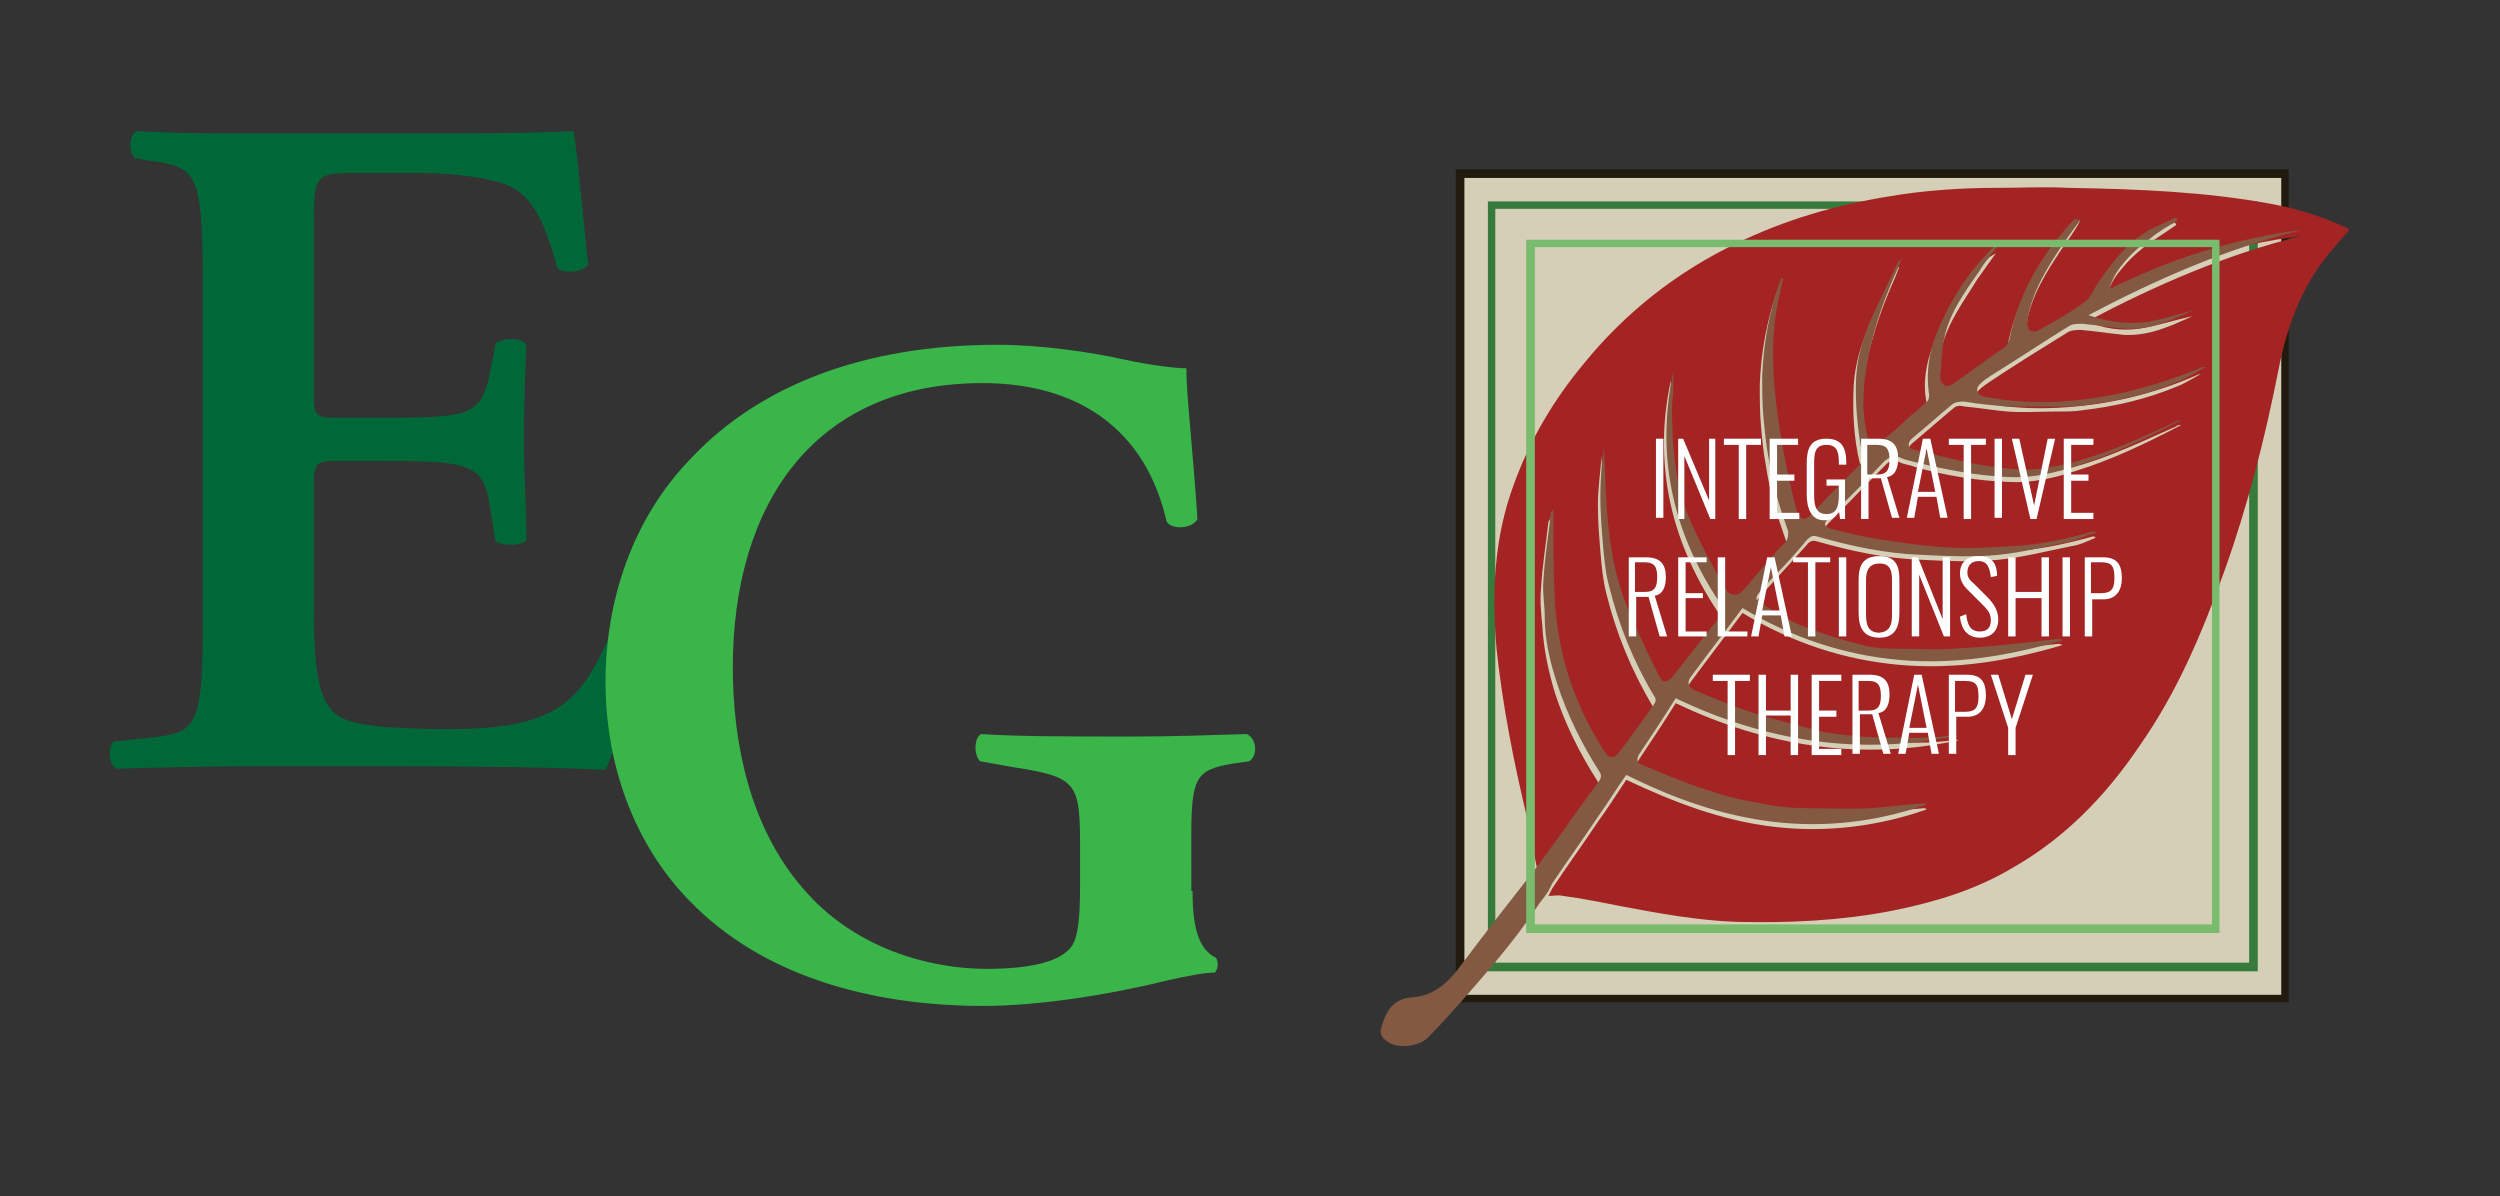 <?xml version="1.0" encoding="utf-8"?>
<!-- Generator: Adobe Illustrator 28.0.0, SVG Export Plug-In . SVG Version: 6.00 Build 0)  -->
<svg version="1.1" id="Layer_1" xmlns="http://www.w3.org/2000/svg" xmlns:xlink="http://www.w3.org/1999/xlink" x="0px" y="0px"
	 viewBox="0 0 202.3 96.8" style="enable-background:new 0 0 202.3 96.8;" xml:space="preserve">
<rect x="0" y="0" width="202.3" height="96.8" fill="#333333" stroke="none"/>
<style type="text/css">
	.st0{fill:#201B0E;}
	.st1{fill:#D6CFB7;}
	.st2{fill:#367B3C;}
	.st3{fill:#A42424;}
	.st4{fill:#845942;}
	.st5{fill:#B01F24;}
	.st6{fill:#79BC6D;}
	.st7{fill:#FFFFFF;}
	.st8{fill:#006838;}
	.st9{fill:#39B54A;}
</style>
<rect x="117.8" y="13.7" class="st0" width="67.4" height="67.4"/>
<rect x="118.5" y="14.4" class="st1" width="66.1" height="66.1"/>
<path class="st2" d="M121,77.9h61v-61h-61V77.9z M182.7,78.6h-62.3V16.3h62.3V78.6z"/>
<path class="st3" d="M178.7,29.5C178.7,29.4,178.7,29.4,178.7,29.5C178.7,29.4,178.7,29.4,178.7,29.5
	C178.7,29.4,178.7,29.4,178.7,29.5 M124.4,70.4c-0.3-1.4-0.5-2.8-0.8-4.1c-1.1-4.6-2-9.1-2.5-13.8c-0.4-4.5-0.2-9,1.4-13.3
	c1.3-3.6,3.2-6.8,5.6-9.7c3.4-4.2,7.6-7.5,12.4-9.8c3.9-1.9,8-3.1,12.3-3.8c2.9-0.5,5.9-0.7,8.8-0.7c1.9,0,3.9-0.1,5.8,0
	c5.5,0.1,11,0.3,16.4,1.3c2.1,0.4,4.1,1,6,1.9c0.1,0,0.2,0.1,0.3,0.2c-0.4,0.5-0.8,0.9-1.2,1.4c-2.5,2.8-3.8,6.2-4.5,9.8
	c-1.1,5.6-2.5,11.1-4.4,16.4c-1.8,5-3.8,9.8-6.9,14.2c-2.7,4-6,7.4-10.2,9.8c-3,1.8-6.3,2.8-9.8,3.5c-4.1,0.8-8.3,1-12.5,0.9
	c-3.2-0.1-6.4-0.7-9.6-1.3c-1.5-0.3-3-0.6-4.5-0.8c-0.4-0.1-0.8,0-1.2,0c0.1-0.2,0.2-0.4,0.3-0.6c1.2-1.8,2.5-3.6,3.7-5.4
	c0.8-1.1,1.5-2.2,2.3-3.4c3.8,1.8,7.7,3.3,11.9,3.8c4.2,0.5,8.4,0,12.4-1.4c-0.1-0.1-0.1-0.1-0.2-0.1c-1.5,0.1-2.9,0.3-4.4,0.4
	c-1.7,0.1-3.3,0.1-5,0c-1.1,0-2.2-0.1-3.4-0.3c-1.4-0.2-2.9-0.5-4.2-1c-2-0.7-3.9-1.5-5.8-2.2c-0.4-0.2-0.5-0.5-0.3-0.8
	c1-1.5,2-3,3-4.6c7.3,3.5,15,4.7,22.9,3c-0.1,0-0.2-0.1-0.4,0c-0.9,0.1-1.9,0.2-2.8,0.2c-1.6,0-3.2,0-4.8-0.1
	c-1-0.1-2.1-0.1-3.1-0.4c-2-0.4-3.9-1-5.8-1.6c-1.5-0.5-3-1.1-4.4-1.7c-0.6-0.2-0.7-0.7-0.4-1.1c1.4-1.9,2.8-3.7,4.2-5.6
	c4,2.4,8.2,3.8,12.7,4.2c4.5,0.4,8.8-0.3,13.2-1.6c-0.2-0.1-0.3-0.1-0.3-0.1c-1.2,0.1-2.5,0.3-3.7,0.4c-1.6,0.2-3.3,0.3-4.9,0.4
	c-1.3,0.1-2.7,0.1-4,0c-1.1,0-2.2,0-3.3-0.3c-1.6-0.4-3.2-0.9-4.7-1.5c-1.2-0.5-2.3-1.2-3.4-1.8c-0.6-0.4-0.6-0.6-0.1-1.1
	c0.3-0.3,0.5-0.6,0.8-0.9c1-1.1,1.9-2.1,2.9-3.2c0.2-0.3,0.5-0.4,0.8-0.3c2.8,0.8,5.6,1.4,8.5,1.5c2.1,0.1,4.1,0.2,6.2,0
	c2-0.2,3.9-0.7,5.9-1.1c0.7-0.1,1.3-0.4,2-0.7c-0.2-0.1-0.2-0.1-0.2-0.1c-2.2,0.6-4.4,1.1-6.6,1.2c-1.7,0.1-3.4,0.2-5.1,0.1
	c-2-0.1-3.9-0.4-5.9-0.7c-1.2-0.2-2.4-0.5-3.6-0.8c-0.6-0.2-0.7-0.4-0.2-0.9c1.5-1.5,3-3.1,4.5-4.6c0.4-0.4,0.7-0.6,1.2-0.3
	c0.4,0.2,0.8,0.2,1.3,0.4c2.5,0.7,5,1.1,7.5,1.2c1.9,0.1,3.7-0.3,5.5-0.9c2.9-0.9,5.6-2.2,8.3-3.6c0.1,0,0.1-0.1,0.2-0.1
	c-0.2,0-0.3,0-0.4,0.1c-2.7,1.2-5.4,2.5-8.3,3.3c-1.2,0.3-2.5,0.6-3.8,0.6c-1.2,0-2.5-0.2-3.8-0.4c-1.8-0.3-3.6-0.8-5.3-1.2
	c-0.6-0.1-0.6-0.5-0.2-0.9c1.1-0.9,2.2-1.9,3.3-2.8c0.3-0.3,0.6-0.3,1-0.2c1.1,0.1,2.3,0.3,3.4,0.4c1.4,0.1,2.7,0,4.1,0
	c0.7,0,1.4,0,2-0.1c2.6-0.3,5.2-0.9,7.6-1.9c0.8-0.3,1.5-0.8,2.3-1.2c0,0,0.1,0,0.1,0c0,0,0,0,0,0c0,0-0.1,0-0.1,0.1
	c-0.2,0-0.3,0.1-0.5,0.1c-3.6,1.6-7.4,2.5-11.4,2.7c-2,0.1-4,0-6-0.4c-0.5-0.1-0.7-0.7-0.4-1c0.3-0.3,0.6-0.5,0.9-0.7
	c2.1-1.4,4.2-2.7,6.3-4c0.3-0.2,0.8-0.2,1.1-0.2c1.2,0.1,2.4,0.3,3.5,0.4c2,0.1,3.7-0.7,5.5-1.5c-1.5,0.3-2.9,0.8-4.3,1
	c-1.4,0.2-2.9,0-4.2-0.6c5.5-2.9,11.2-5.4,17.3-6.9c-5.5,0.7-10.7,2.3-15.6,4.8c0.1-1,0.7-1.7,1.3-2.4c0.6-0.7,1.3-1.3,2-1.8
	c0.7-0.5,1.5-1,2.2-1.5c0-0.1-0.1-0.1-0.1-0.2c-0.8,0.4-1.8,0.7-2.5,1.2c-1.7,1.1-2.8,2.6-3.9,4.2c-0.4,0.5-0.7,1.2-1.1,1.5
	c-1.2,0.8-2.5,1.5-3.8,2.3c-0.3,0.2-0.7,0-0.7-0.4c0-0.2,0-0.5,0-0.7c0.4-2.2,1.6-4.1,2.8-5.9c0.5-0.7,1-1.4,1.4-2.1
	c0-0.1,0.1-0.1,0.1-0.2c0,0,0,0,0,0c0,0,0,0-0.1,0c0,0.1-0.1,0.1-0.1,0.2c-0.1,0.1-0.3,0.2-0.4,0.3c-0.5,0.5-0.9,1-1.4,1.6
	c-2,2.4-3.3,5.1-3.9,8.2c0,0.2-0.2,0.5-0.4,0.6c-1.4,1-2.8,2-4.2,3c-0.1,0.1-0.4,0.2-0.6,0.1c-0.2-0.1-0.4-0.4-0.4-0.6
	c0.1-1.1,0.1-2.1,0.3-3.1c0.5-2.1,1.8-3.8,2.9-5.6c0.5-0.7,1-1.4,1.5-2.1c0,0,0,0,0,0c0,0,0,0,0,0c-0.2,0.1-0.3,0.2-0.5,0.3
	c-1.8,1.8-3.2,3.9-4.2,6.2c-0.8,1.8-1.3,3.7-0.9,5.6c0.1,0.3,0,0.5-0.3,0.7c-0.6,0.5-1.3,1.1-1.9,1.7c-0.5,0.5-1.1,1-1.6,1.4
	c-0.6,0.5-1,0.4-1.2-0.4c-0.4-1.8-0.4-3.5-0.1-5.3c0.4-2.7,1.3-5.4,2.4-7.9c0.2-0.4,0.3-0.8,0.5-1.2c-0.2,0.1-0.3,0.2-0.3,0.3
	c-0.7,1.5-1.5,2.9-2.1,4.4c-0.7,1.5-1.2,3.2-1.3,4.9c-0.1,2.1,0,4.3,0.5,6.3c0.1,0.3,0,0.6-0.2,0.8c-1.4,1.4-2.7,2.7-4,4.1
	c-0.4,0.4-0.7,0.3-1-0.1c-0.1-0.2-0.2-0.4-0.2-0.6c-0.9-3.1-1.4-6.3-1.7-9.6c-0.2-2.4-0.2-4.8,0.3-7.1c0.1-0.6,0.3-1.2,0.4-1.8
	c-0.1,0-0.1,0-0.2,0.1c-0.9,2.5-1.4,5.1-1.5,7.8c0,1.1,0,2.3,0.1,3.4c0.1,1.1,0.2,2.2,0.4,3.2c0.3,2.1,0.9,4,1.6,6
	c0.1,0.2,0,0.5-0.1,0.7c-0.3,0.4-0.6,0.7-1,1.1c-0.8,0.9-1.6,1.8-2.4,2.8c-0.5,0.6-1.2,0.7-1.6,0c-1-1.9-2.1-3.9-3-5.9
	c-1.1-2.8-1.3-5.7-1.3-8.7c0-0.5,0.1-1,0.1-1.5c0-0.5,0-0.9,0-1.4c-1.5,7,0.1,13.4,4.2,19.3c-1.4,1.8-2.8,3.5-4.2,5.3
	c-0.5,0.6-0.9,0.6-1.2-0.1c-1-2.1-2-4.1-2.8-6.2c-1.1-3.1-1.4-6.4-1.5-9.7c0-0.8-0.1-1.6-0.1-2.5c-0.1,1.3-0.3,2.7-0.3,4
	c0,1.2,0.1,2.5,0.2,3.7c0.1,1.2,0.2,2.3,0.5,3.5c0.8,3.2,2,6.1,3.7,9c0.1,0.1,0.1,0.4,0,0.5c-1,1.3-1.9,2.7-2.9,4
	c-0.3,0.5-0.7,0.5-1.1,0c-0.2-0.3-0.3-0.5-0.5-0.8c-2.2-3.7-3.3-7.6-3.6-11.8c-0.1-2.2-0.1-4.3-0.1-6.5c0-0.2,0-0.3,0-0.6
	c-0.1,0.2-0.2,0.3-0.2,0.3c-0.2,1.8-0.5,3.6-0.6,5.4c-0.1,1,0,2,0.1,3c0.1,1.9,0.5,3.7,1,5.4c0.8,2.5,2,4.9,3.4,7.1
	c0.2,0.3,0.2,0.5,0,0.8C127.7,65.8,126.1,68.1,124.4,70.4z"/>
<path class="st4" d="M168.4,17.7c-0.5,0.7-1,1.4-1.5,2.1c-1.2,1.8-2.4,3.7-2.8,5.9c0,0.2-0.1,0.5,0,0.7c0,0.4,0.4,0.5,0.7,0.4
	c1.3-0.7,2.6-1.4,3.8-2.3c0.5-0.3,0.8-1,1.1-1.5c1.1-1.6,2.2-3.1,3.9-4.2c0.8-0.5,1.7-0.8,2.5-1.2c0,0.1,0.1,0.1,0.1,0.2
	c-0.7,0.5-1.5,0.9-2.2,1.5c-0.7,0.5-1.4,1.1-2,1.8c-0.6,0.7-1.1,1.4-1.3,2.3c5-2.5,10.1-4.1,15.6-4.8c-6.1,1.5-11.8,4-17.3,6.9
	c1.4,0.5,2.8,0.7,4.2,0.6s2.8-0.6,4.3-1c-1.8,0.8-3.5,1.6-5.5,1.5c-1.2-0.1-2.4-0.3-3.5-0.4c-0.4,0-0.8,0-1.1,0.2
	c-2.1,1.3-4.2,2.7-6.3,4c-0.3,0.2-0.6,0.4-0.9,0.7c-0.4,0.4-0.2,0.9,0.4,1c2,0.4,4,0.5,6,0.4c3.9-0.2,7.7-1.2,11.4-2.7
	c0.1-0.1,0.3-0.1,0.5-0.1l0,0c-0.8,0.4-1.5,0.9-2.3,1.2c-2.4,1-5,1.6-7.6,1.9c-0.7,0.1-1.4,0.1-2.1,0.1c-1.4,0-2.7,0-4.1,0
	c-1.1-0.1-2.3-0.2-3.4-0.4c-0.4,0-0.7,0-1,0.2c-1.1,0.9-2.2,1.9-3.3,2.8c-0.4,0.4-0.3,0.8,0.2,0.9c1.8,0.4,3.6,0.9,5.3,1.2
	c1.2,0.2,2.5,0.4,3.8,0.4c1.3,0,2.5-0.3,3.8-0.6c2.9-0.8,5.6-2,8.3-3.3c0.1-0.1,0.2-0.1,0.4-0.1c-0.1,0-0.1,0.1-0.2,0.1
	c-2.7,1.4-5.4,2.7-8.3,3.6c-1.8,0.6-3.6,1-5.5,0.9c-2.5-0.1-5.1-0.6-7.5-1.2c-0.4-0.1-0.9-0.2-1.3-0.4c-0.5-0.2-0.8,0-1.2,0.3
	c-1.5,1.6-3,3.1-4.5,4.6c-0.5,0.5-0.4,0.7,0.2,0.9c1.2,0.3,2.4,0.6,3.6,0.8c2,0.3,3.9,0.6,5.9,0.7c1.7,0.1,3.4,0,5.1-0.1
	c2.3-0.1,4.4-0.6,6.6-1.2c0,0,0.1,0,0.2,0.1c-0.7,0.2-1.4,0.5-2,0.7c-2,0.4-3.9,0.9-5.9,1.1c-2,0.2-4.1,0.1-6.2,0
	c-2.9-0.1-5.7-0.7-8.5-1.5c-0.3-0.1-0.5,0-0.8,0.3c-0.9,1.1-1.9,2.2-2.9,3.2c-0.3,0.3-0.5,0.6-0.8,0.9c-0.5,0.5-0.5,0.8,0.1,1.1
	c1.1,0.6,2.2,1.4,3.4,1.8c1.5,0.6,3.1,1.1,4.7,1.5c1.1,0.3,2.2,0.3,3.3,0.3c1.3,0,2.7,0.1,4,0c1.6-0.1,3.3-0.2,4.9-0.4
	c1.2-0.1,2.5-0.3,3.7-0.4c0.1,0,0.1,0,0.3,0.1c-4.4,1.3-8.8,2-13.2,1.6c-4.5-0.4-8.7-1.8-12.7-4.2c-1.4,1.9-2.8,3.7-4.2,5.6
	c-0.3,0.4-0.2,0.8,0.4,1.1c1.5,0.6,2.9,1.2,4.4,1.7c1.9,0.6,3.9,1.1,5.8,1.6c1,0.2,2.1,0.3,3.1,0.4c1.6,0.1,3.2,0.1,4.8,0.1
	c0.9,0,1.9-0.1,2.8-0.2c0.1,0,0.2,0,0.4,0c-8,1.7-15.6,0.5-22.9-3c-1,1.6-2,3.1-3,4.6c-0.2,0.4-0.1,0.7,0.3,0.8
	c1.9,0.8,3.8,1.6,5.8,2.2c1.4,0.5,2.8,0.7,4.2,1c1.1,0.2,2.2,0.3,3.4,0.3c1.7,0,3.3,0.1,5,0c1.5-0.1,2.9-0.3,4.4-0.4
	c0.1,0,0.1,0,0.2,0.1c-4,1.4-8.2,1.9-12.4,1.4c-4.2-0.5-8.1-1.9-11.9-3.8c-0.8,1.1-1.5,2.3-2.3,3.4c-1.2,1.8-2.5,3.6-3.7,5.4
	c-0.1,0.2-0.2,0.4-0.3,0.6c-0.3,0.5-0.7,0.9-1,1.4c-1.8,2.7-4,5.2-6.1,7.6c-0.9,1-1.7,1.9-2.6,2.8c-0.7,0.8-2.5,1-3.3,0.4
	c-0.5-0.3-0.7-0.7-0.5-1.2c0.4-1.5,1.1-2.3,2.5-2.4c1.6-0.1,2.8-1.1,3.7-2.3c2.1-2.8,4.2-5.5,6.4-8.3c1.7-2.3,3.3-4.6,5-6.9
	c0.2-0.3,0.2-0.5,0-0.8c-1.4-2.2-2.6-4.6-3.4-7.1c-0.6-1.8-1-3.6-1-5.4c0-1-0.2-2-0.1-3c0.1-1.8,0.4-3.6,0.6-5.4
	c0-0.1,0.1-0.1,0.2-0.3c0,0.3,0,0.5,0,0.6c0,2.2,0,4.3,0.1,6.5c0.2,4.2,1.4,8.2,3.6,11.8c0.2,0.3,0.3,0.6,0.5,0.8
	c0.3,0.5,0.7,0.5,1.1,0c1-1.3,2-2.7,2.9-4c0.1-0.1,0.1-0.4,0-0.5c-1.7-2.8-2.9-5.8-3.7-9c-0.3-1.1-0.4-2.3-0.5-3.5
	c-0.1-1.2-0.2-2.5-0.2-3.7c0-1.3,0.1-2.7,0.3-4c0,0.8,0.1,1.6,0.1,2.5c0.1,3.3,0.4,6.6,1.5,9.7c0.8,2.1,1.8,4.2,2.8,6.2
	c0.3,0.7,0.7,0.7,1.2,0.1c1.4-1.8,2.8-3.6,4.2-5.3c-4.1-5.8-5.7-12.2-4.2-19.3c0,0.5,0,0.9,0,1.4c0,0.5-0.1,1-0.1,1.5
	c0,2.9,0.2,5.9,1.3,8.7c0.8,2,1.9,3.9,3,5.9c0.4,0.7,1.1,0.7,1.6,0c0.8-0.9,1.6-1.9,2.4-2.8c0.3-0.4,0.7-0.7,1-1.1
	c0.1-0.2,0.1-0.5,0.1-0.7c-0.7-2-1.3-3.9-1.6-6c-0.2-1.1-0.3-2.2-0.4-3.2c-0.1-1.1-0.1-2.3-0.1-3.4c0.1-2.7,0.6-5.3,1.5-7.8
	c0,0,0.1-0.1,0.2-0.1c-0.1,0.6-0.3,1.2-0.4,1.8c-0.5,2.4-0.5,4.7-0.3,7.1c0.3,3.2,0.9,6.4,1.7,9.6c0.1,0.2,0.1,0.4,0.2,0.6
	c0.3,0.5,0.6,0.5,1,0.1c1.3-1.4,2.7-2.8,4-4.1c0.2-0.2,0.3-0.5,0.2-0.8c-0.4-2.1-0.6-4.2-0.5-6.3c0.1-1.7,0.6-3.3,1.3-4.9
	c0.7-1.5,1.4-2.9,2.1-4.4c0.1-0.1,0.2-0.2,0.3-0.3c-0.2,0.4-0.3,0.8-0.5,1.2c-1.1,2.5-2,5.1-2.4,7.9c-0.3,1.8-0.3,3.5,0.1,5.3
	c0.2,0.7,0.6,0.9,1.2,0.4c0.5-0.5,1.1-0.9,1.6-1.4c0.6-0.6,1.3-1.1,1.9-1.7c0.3-0.2,0.3-0.4,0.3-0.7c-0.3-2,0.1-3.9,0.9-5.6
	c1-2.3,2.4-4.4,4.2-6.2c0.1-0.1,0.3-0.2,0.5-0.3l0,0c-0.5,0.7-1.1,1.4-1.5,2.1c-1.2,1.7-2.5,3.5-2.9,5.6c-0.2,1-0.2,2.1-0.3,3.1
	c0,0.2,0.2,0.5,0.4,0.6c0.1,0.1,0.4,0,0.6-0.1c1.4-1,2.8-2,4.2-3c0.2-0.1,0.3-0.4,0.4-0.6c0.6-3.1,2-5.8,3.9-8.2
	c0.4-0.5,0.9-1.1,1.4-1.6C168.1,17.8,168.2,17.8,168.4,17.7L168.4,17.7z"/>
<path class="st5" d="M168.4,17.7l0.1-0.2l0,0C168.5,17.5,168.4,17.6,168.4,17.7L168.4,17.7z"/>
<path class="st5" d="M178.7,29.5C178.7,29.4,178.7,29.4,178.7,29.5C178.7,29.4,178.7,29.4,178.7,29.5
	C178.7,29.4,178.7,29.4,178.7,29.5"/>
<path class="st5" d="M178.3,29.6c0,0,0.1-0.1,0.1-0.1c0,0,0,0,0,0C178.4,29.6,178.4,29.6,178.3,29.6L178.3,29.6z"/>
<path class="st5" d="M168.5,17.5C168.5,17.4,168.5,17.4,168.5,17.5C168.5,17.4,168.5,17.5,168.5,17.5L168.5,17.5z"/>
<path class="st5" d="M161.9,20.1C161.9,20.1,162,20.1,161.9,20.1C162,20.1,161.9,20.1,161.9,20.1L161.9,20.1z"/>
<path class="st6" d="M124.1,74.8H179V20h-54.8V74.8z M179.6,75.5h-56.1V19.4h56.1V75.5z"/>
<rect x="134" y="35.5" class="st7" width="0.6" height="6.4"/>
<polygon class="st7" points="138.3,35.5 138.3,40.5 136.2,35.5 135.8,35.5 135.8,42 136.3,42 136.3,36.9 138.4,42 138.8,42 
	138.8,35.5 "/>
<polygon class="st7" points="139.5,35.5 139.5,36 140.7,36 140.7,42 141.3,42 141.3,36 142.5,36 142.5,35.5 "/>
<polygon class="st7" points="143.2,35.5 143.2,42 145.6,42 145.6,41.5 143.8,41.5 143.8,38.9 145.2,38.9 145.2,38.4 143.8,38.4 
	143.8,36 145.5,36 145.5,35.5 "/>
<path class="st7" d="M146.2,40v-2.5c0-1.2,0.3-2,1.6-2c1.2,0,1.6,0.7,1.6,1.9v0.2h-0.6v-0.2c0-0.9-0.2-1.4-1-1.4c-0.9,0-1,0.6-1,1.5
	v2.6c0,0.9,0.2,1.5,1,1.5c0.8,0,1-0.6,1-1.5v-0.8h-1v-0.5h1.5V42h-0.4l-0.1-0.7c-0.2,0.5-0.5,0.8-1.2,0.8
	C146.6,42.1,146.2,41.2,146.2,40"/>
<path class="st7" d="M151.9,38.4c0.8,0,1-0.4,1-1.2s-0.2-1.2-1-1.2h-0.8v2.4H151.9z M150.5,35.5h1.5c1.2,0,1.6,0.6,1.6,1.6
	c0,0.7-0.2,1.4-0.9,1.5l1,3.3h-0.6l-0.9-3.2h-1V42h-0.6V35.5z"/>
<path class="st7" d="M156.6,39.8l-0.7-3.5l-0.7,3.5H156.6z M155.6,35.5h0.6l1.4,6.4H157l-0.3-1.7h-1.5l-0.3,1.7h-0.6L155.6,35.5z"/>
<polygon class="st7" points="157.7,35.5 157.7,36 158.9,36 158.9,42 159.5,42 159.5,36 160.7,36 160.7,35.5 "/>
<rect x="161.4" y="35.5" class="st7" width="0.6" height="6.4"/>
<polygon class="st7" points="162.8,35.5 163.4,35.5 164.6,40.9 165.7,35.5 166.3,35.5 164.8,42 164.3,42 "/>
<polygon class="st7" points="167,35.5 167,42 169.4,42 169.4,41.5 167.6,41.5 167.6,38.9 169,38.9 169,38.4 167.6,38.4 167.6,36 
	169.4,36 169.4,35.5 "/>
<path class="st7" d="M133.1,47.9c0.8,0,1-0.4,1-1.2c0-0.8-0.2-1.2-1-1.2h-0.8v2.4H133.1z M131.7,45.1h1.5c1.2,0,1.6,0.6,1.6,1.6
	c0,0.7-0.2,1.4-0.9,1.5l1,3.3h-0.6l-0.9-3.2h-1v3.2h-0.6V45.1z"/>
<polygon class="st7" points="135.8,45.1 135.8,51.5 138.1,51.5 138.1,51.1 136.4,51.1 136.4,48.4 137.8,48.4 137.8,48 136.4,48 
	136.4,45.5 138.1,45.5 138.1,45.1 "/>
<polygon class="st7" points="139,45.1 139,51.5 141.4,51.5 141.4,51.1 139.6,51.1 139.6,45.1 "/>
<path class="st7" d="M144,49.4l-0.7-3.5l-0.7,3.5H144z M143,45.1h0.6l1.4,6.4h-0.6l-0.3-1.7h-1.5l-0.3,1.7h-0.6L143,45.1z"/>
<polygon class="st7" points="145.1,45.1 145.1,45.5 146.3,45.5 146.3,51.5 146.9,51.5 146.9,45.5 148.1,45.5 148.1,45.1 "/>
<rect x="148.8" y="45.1" class="st7" width="0.6" height="6.4"/>
<path class="st7" d="M153.1,49.8v-2.9c0-0.8-0.2-1.3-1-1.3c-0.8,0-1.1,0.5-1.1,1.3v2.9c0,0.8,0.2,1.4,1.1,1.4
	C152.9,51.1,153.1,50.6,153.1,49.8 M150.4,49.6v-2.7c0-1.2,0.4-1.9,1.7-1.9c1.3,0,1.6,0.8,1.6,1.9v2.7c0,1.2-0.4,2-1.6,2
	C150.8,51.6,150.4,50.8,150.4,49.6z"/>
<polygon class="st7" points="157.2,45.1 157.2,50.1 155.2,45.1 154.7,45.1 154.7,51.5 155.3,51.5 155.3,46.5 157.3,51.5 157.8,51.5 
	157.8,45.1 "/>
<path class="st7" d="M158.6,49.9l0.5-0.2c0.1,0.8,0.3,1.4,1.1,1.4c0.6,0,0.9-0.3,0.9-0.9c0-0.6-0.3-0.9-0.8-1.4l-1.1-1.1
	c-0.4-0.4-0.6-0.8-0.6-1.3c0-0.9,0.6-1.4,1.5-1.4c0.9,0,1.5,0.4,1.5,1.6l-0.5,0.1c-0.1-0.8-0.3-1.3-1-1.3c-0.5,0-0.9,0.3-0.9,0.9
	c0,0.3,0.1,0.6,0.5,0.9l1.1,1.1c0.5,0.5,0.9,1.1,0.9,1.8c0,1-0.6,1.5-1.5,1.5C159.2,51.6,158.7,50.9,158.6,49.9z"/>
<polygon class="st7" points="162.5,45.1 163.1,45.1 163.1,47.9 165.2,47.9 165.2,45.1 165.8,45.1 165.8,51.5 165.2,51.5 165.2,48.4 
	163.1,48.4 163.1,51.5 162.5,51.5 "/>
<rect x="166.9" y="45.1" class="st7" width="0.6" height="6.4"/>
<path class="st7" d="M170,48c0.8,0,1.1-0.3,1.1-1.2c0-1-0.2-1.3-1.1-1.3h-0.8V48H170z M168.7,45.1h1.5c1.2,0,1.5,0.7,1.5,1.7
	c0,0.9-0.4,1.7-1.5,1.7h-0.9v3h-0.6V45.1z"/>
<polygon class="st7" points="138.6,54.6 138.6,55.1 139.8,55.1 139.8,61.1 140.4,61.1 140.4,55.1 141.6,55.1 141.6,54.6 "/>
<polygon class="st7" points="142.3,54.6 142.9,54.6 142.9,57.5 144.9,57.5 144.9,54.6 145.5,54.6 145.5,61.1 144.9,61.1 144.9,57.9 
	142.9,57.9 142.9,61.1 142.3,61.1 "/>
<polygon class="st7" points="146.6,54.6 146.6,61.1 149,61.1 149,60.6 147.2,60.6 147.2,58 148.6,58 148.6,57.5 147.2,57.5 
	147.2,55.1 149,55.1 149,54.6 "/>
<path class="st7" d="M151.2,57.5c0.8,0,1-0.4,1-1.2c0-0.8-0.2-1.2-1-1.2h-0.8v2.4H151.2z M149.8,54.6h1.5c1.2,0,1.6,0.6,1.6,1.6
	c0,0.7-0.2,1.4-0.9,1.5l1,3.3h-0.6l-0.9-3.2h-1v3.2h-0.6V54.6z"/>
<path class="st7" d="M155.9,58.9l-0.7-3.5l-0.7,3.5H155.9z M154.9,54.6h0.6l1.4,6.4h-0.6l-0.3-1.7h-1.5l-0.3,1.7h-0.6L154.9,54.6z"
	/>
<path class="st7" d="M159,57.6c0.8,0,1.1-0.3,1.1-1.2c0-1-0.2-1.3-1.1-1.3h-0.8v2.5H159z M157.7,54.6h1.5c1.2,0,1.5,0.7,1.5,1.7
	c0,0.9-0.4,1.7-1.5,1.7h-0.9v3h-0.6V54.6z"/>
<polygon class="st7" points="162.5,58.9 161.1,54.6 161.7,54.6 162.8,58.2 163.9,54.6 164.5,54.6 163.1,58.9 163.1,61.1 162.5,61.1 
	"/>
<path class="st8" d="M16.4,22c0-8.2-0.7-8.5-4.3-9l-1.2-0.2c-0.5-0.5-0.5-1.9,0.2-2.2c2.9,0.2,6.6,0.2,10,0.2h14.8
	c5,0,9.4-0.1,10.5-0.2c0.3,1.3,0.8,7.4,1.2,10.8c-0.3,0.6-1.9,0.8-2.5,0.3c-1.2-4.5-2.4-6.4-4.9-7C38.3,14.2,36,14,33.9,14h-5.2
	c-3.3,0-3.3,0.2-3.3,4.6v13.1c0,2,0.1,2.1,1.9,2.1H31c6.7,0,7.9-0.1,8.6-3.4l0.5-2.6c0.6-0.5,2.1-0.5,2.5,0.1
	c-0.1,2.1-0.2,4.9-0.2,7.7c0,2.9,0.2,5.7,0.2,8.1c-0.4,0.5-1.9,0.5-2.5,0.1l-0.5-3.1c-0.5-3.2-1.9-3.4-8.6-3.4h-3.7
	c-1.8,0-1.9,0.2-1.9,2.1v9.8c0,3.9,0.2,6.7,1.3,8.1c0.9,1.1,2.2,1.6,8.8,1.7c9.8,0.1,11.5-2.1,14.2-8.4c0.7-0.5,2-0.3,2.5,0.5
	c-0.5,3.2-2.2,9.1-3.2,11.2C45.5,62.1,38.9,62,29.8,62H21c-3.4,0-8.1,0.1-11.6,0.2c-0.6-0.3-0.7-1.7-0.2-2.2l2.9-0.3
	c3.6-0.4,4.3-0.6,4.3-8.8V22z"/>
<path class="st9" d="M96.5,72.1c0,2.7,0.4,4.7,1.9,5.4c0.2,0.3,0.2,0.9-0.1,1.2c-0.9,0-2.3,0.3-3.7,0.6c-4.8,1.2-10.6,2.1-15,2.1
	c-9.3,0-18-2.5-23.8-8.5c-4.6-4.7-6.8-11.2-6.8-17.7S51.1,42,56,37c5.5-5.8,13.9-9.1,24.7-9.1c3.6,0,7.6,0.6,10.3,1.2
	c1.8,0.4,4,0.7,5,0.7C96,32,96.5,36,96.9,42c-0.4,0.8-2.1,0.9-2.5,0.2c-1.7-7.5-7.2-11.2-14.9-11.2c-13.6,0-20.2,9.8-20.2,23
	c0,6.2,1.4,12.9,5.6,17.8c4.2,5,10.4,6.6,14.9,6.6c3.7,0,6-0.6,6.9-1.8c0.5-0.7,0.7-2.1,0.7-4.9v-2.8c0-5.5-0.1-6-5.3-6.8l-2.8-0.5
	c-0.5-0.5-0.5-1.9,0.1-2.2c3,0.2,6.7,0.2,12.1,0.2c3.5,0,6.1-0.1,9.4-0.2c0.8,0.4,0.9,1.7,0.2,2.2l-1.4,0.2
	c-2.9,0.5-3.3,1.1-3.3,5.8V72.1z"/>
</svg>
